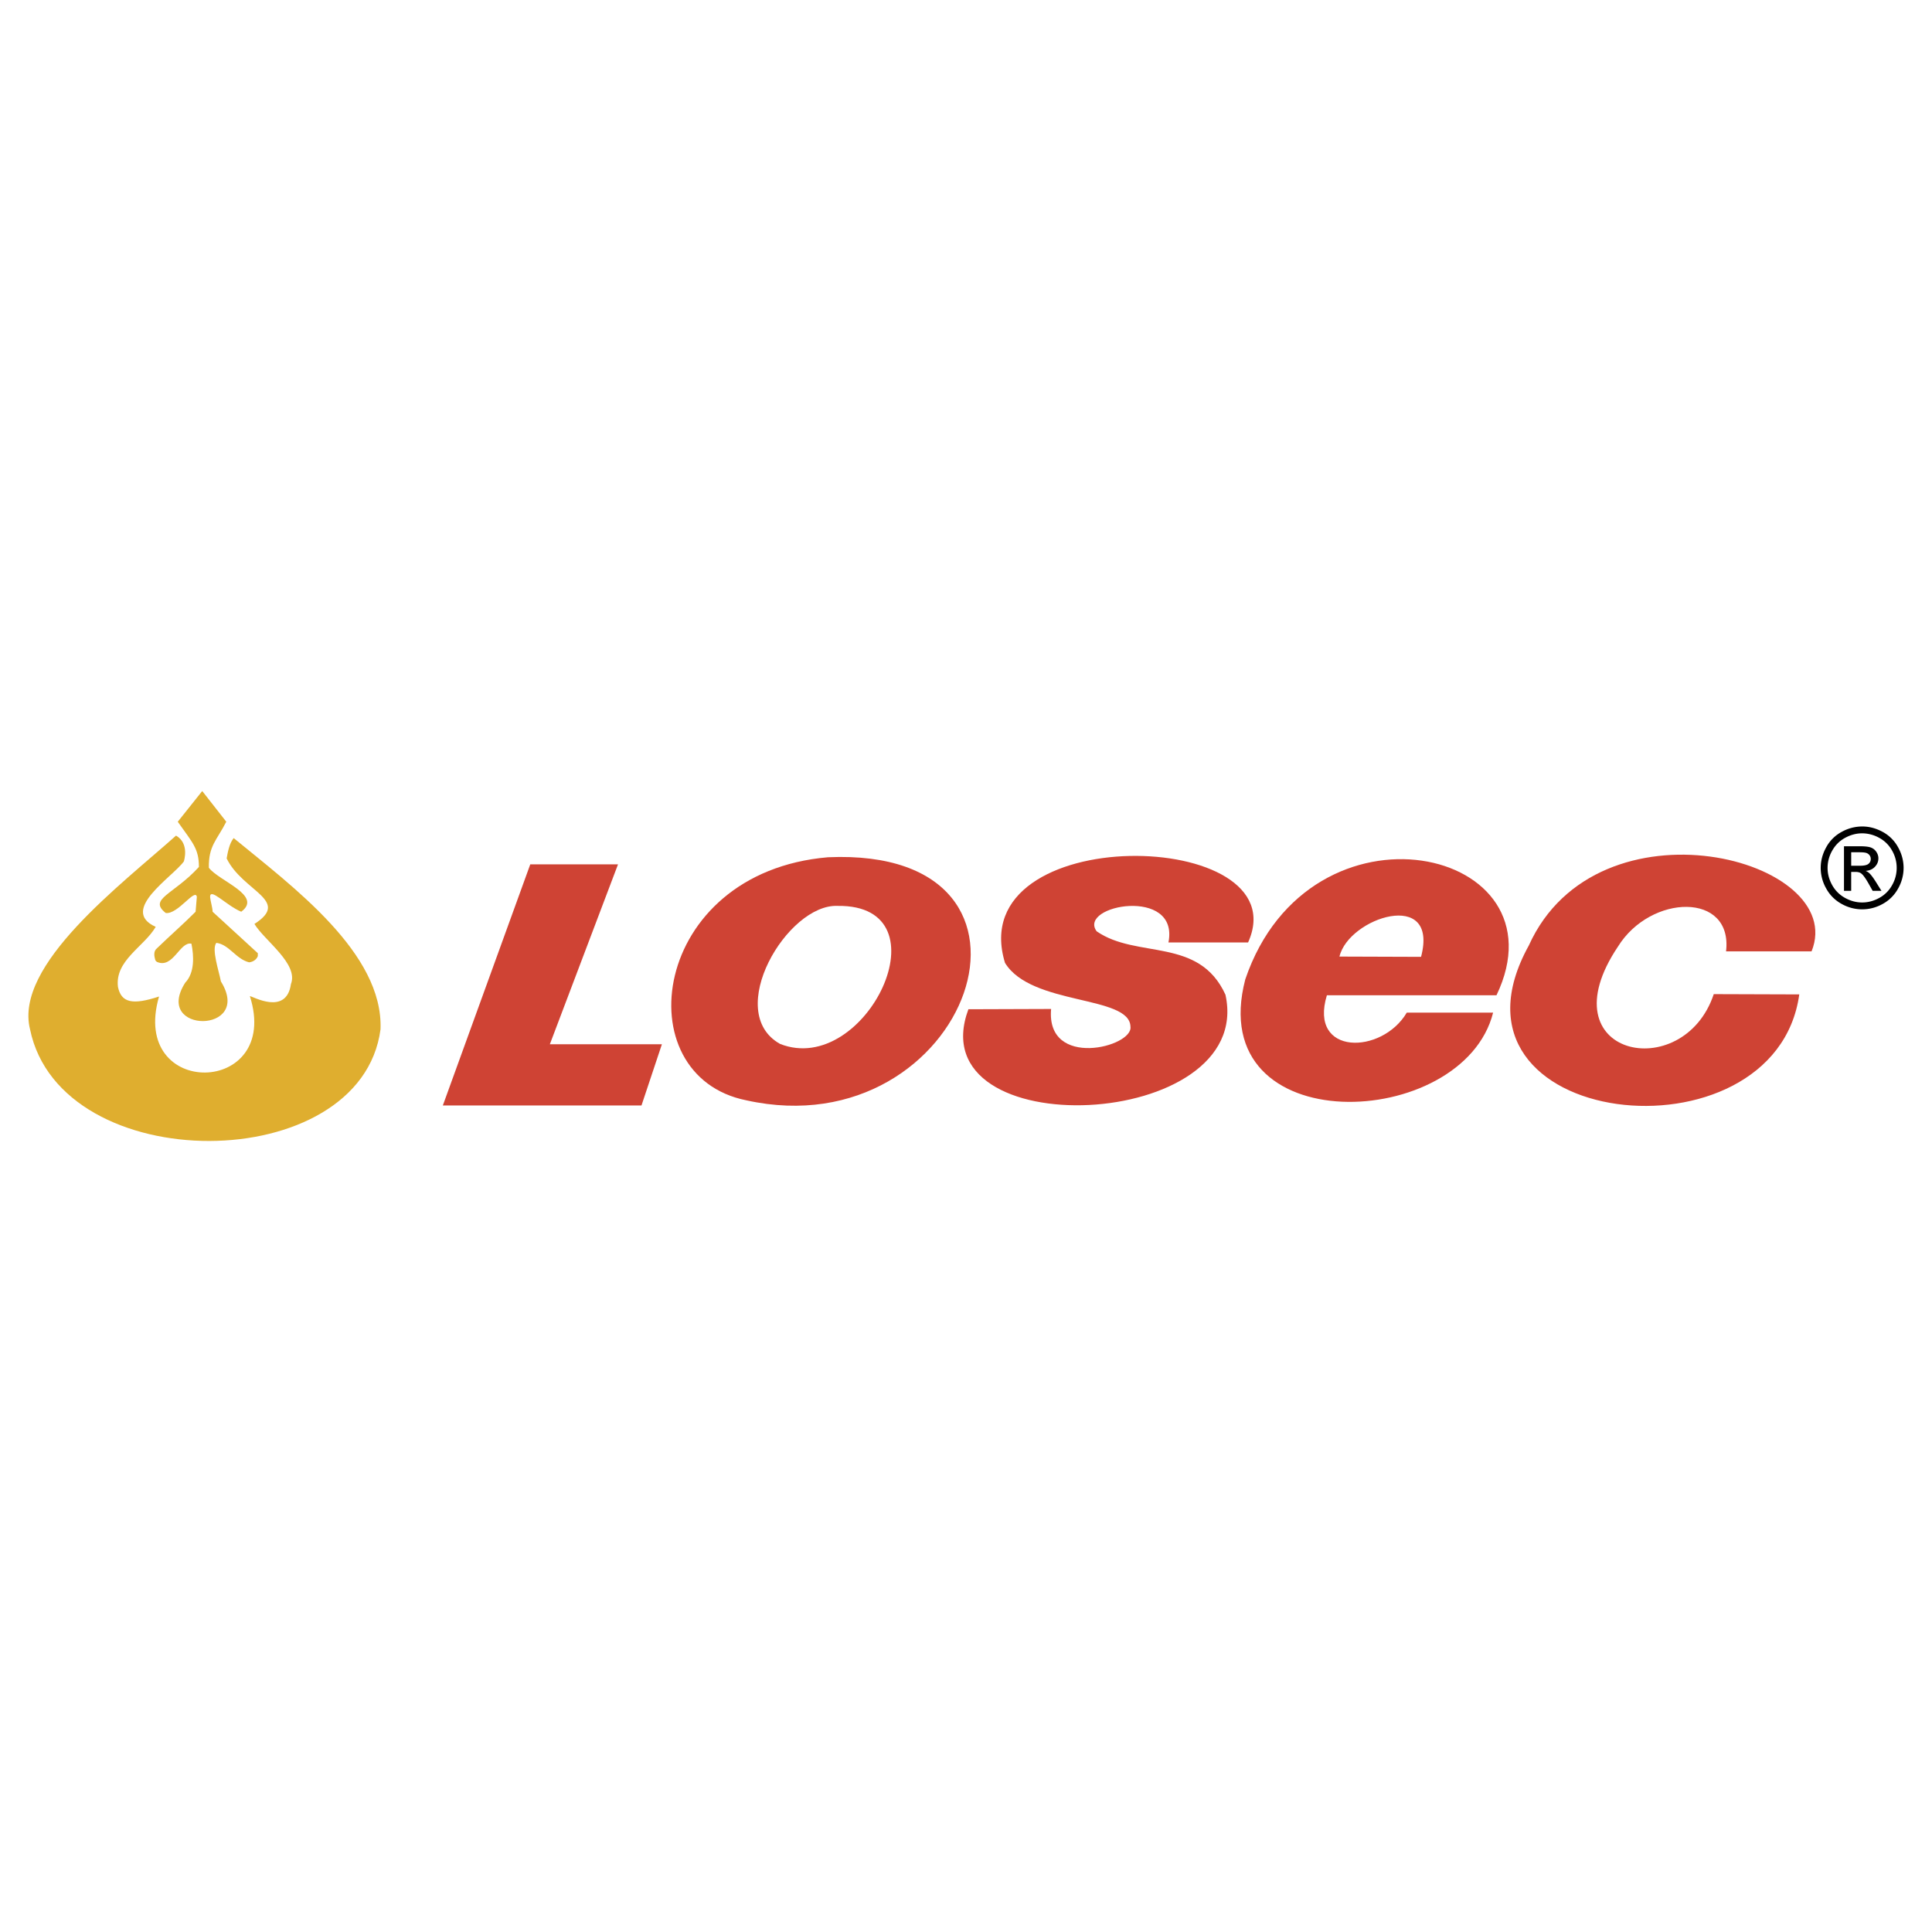 <svg xmlns="http://www.w3.org/2000/svg" width="2500" height="2500" viewBox="0 0 192.756 192.756"><g fill-rule="evenodd" clip-rule="evenodd"><path fill="#fff" d="M0 0h192.756v192.756H0V0z"/><path d="M20.176 78.921l2.4 3.062c-.952 1.862-1.779 2.4-1.738 4.593.994 1.324 5.421 2.773 3.228 4.387-1.49-.621-3.145-2.483-3.104-1.449.042.414.249 1.076.249 1.449l4.511 4.138v.29c-.125.331-.456.58-.869.621-1.324-.331-1.986-1.779-3.269-1.944-.497.621.249 2.772.455 3.849 3.269 5.255-6.828 5.255-3.559.124.951-.993.869-2.649.62-3.89-1.158-.248-1.821 2.524-3.435 1.821 0 0-.083-.042-.166-.166-.124-.414-.207-.911.166-1.2 1.366-1.324 2.566-2.359 3.849-3.641l.124-1.49c-.165-.91-1.903 1.779-3.103 1.614-1.779-1.407.786-1.821 3.311-4.594 0-1.862-.663-2.441-2.111-4.51l2.441-3.064z" fill="#dfae2f"/><path d="M17.563 83.368c1.365.786.787 2.524.787 2.566-1.118 1.572-6.498 4.882-2.814 6.538-1.159 1.986-4.097 3.352-3.766 6 .332 1.572 1.449 1.82 4.097.951-2.979 10.263 12.249 9.974 9.062-.041.249 0 3.642 1.986 4.097-1.2.786-2.027-2.648-4.346-3.642-6 3.683-2.359-1.159-3.228-2.772-6.538.125-.704.29-1.532.704-2.028 5.876 4.841 14.939 11.462 14.649 19.077-1.945 14.773-31.905 14.938-34.968 0-1.614-6.414 9.104-14.442 14.566-19.325z" fill="#dfae2f"/><path d="M185.789 82.457c.695 0 1.371.177 2.033.533.66.357 1.176.866 1.545 1.53.369.662.555 1.354.555 2.074a4.17 4.17 0 0 1-.547 2.053 3.848 3.848 0 0 1-1.527 1.532 4.18 4.18 0 0 1-2.059.546 4.17 4.17 0 0 1-2.057-.546 3.839 3.839 0 0 1-1.531-1.532 4.15 4.15 0 0 1-.549-2.053c0-.72.186-1.412.557-2.074a3.799 3.799 0 0 1 1.547-1.53 4.239 4.239 0 0 1 2.033-.533zm0 .684c-.582 0-1.146.149-1.695.447-.551.297-.98.724-1.291 1.275a3.483 3.483 0 0 0-.465 1.73c0 .594.152 1.165.457 1.711s.732.973 1.279 1.277c.549.305 1.119.458 1.715.458s1.168-.153 1.715-.458a3.21 3.21 0 0 0 1.275-1.277 3.46 3.46 0 0 0-.006-3.441 3.188 3.188 0 0 0-1.291-1.275 3.538 3.538 0 0 0-1.693-.447zm-1.814 5.736V84.43h1.529c.523 0 .9.039 1.135.121.234.083.418.227.559.431.139.206.209.422.209.652 0 .325-.117.608-.35.85-.23.241-.539.376-.924.405.158.065.285.145.379.236.18.176.398.469.658.883l.543.87h-.877l-.395-.701c-.311-.55-.561-.896-.752-1.034-.129-.103-.322-.153-.574-.153h-.422v1.889h-.718v-.002zm.718-2.502h.871c.416 0 .699-.063.852-.187s.229-.288.229-.494a.6.6 0 0 0-.111-.354.653.653 0 0 0-.303-.232c-.131-.053-.369-.077-.721-.077h-.816v1.344h-.001z"/><path d="M124.521 94.03h-7.945c1.115-5.603-9.088-3.735-7.164-1.115 4.016 2.788 10.203.53 12.852 6.328 3.012 13.66-30.749 15.193-25.647 1.45l8.252-.028c-.531 6.021 8.223 3.792 7.916 1.757-.084-3.15-9.896-2.063-12.516-6.356-4.349-14.246 29.438-13.521 24.252-2.036zM180.74 94.919h-8.531c.697-5.938-7.525-5.743-10.787-.474-7.332 10.928 6.523 13.854 9.561 4.739l8.531.028c-2.398 17.283-37.133 13.492-26.984-4.879 6.857-15.192 31.945-8.669 28.21.586z" fill="#cf4334"/><path d="M82.612 85.528c24.81-1.087 14.023 29.16-8.14 24.253-12.182-2.426-9.562-22.748 8.14-24.253zM149.305 99.299h-16.922c-1.84 6.05 5.492 5.938 7.973 1.729h8.613c-2.982 11.876-28.963 12.936-24.727-3.317 6.44-18.93 32.143-13.187 25.063 1.588z" fill="#cf4334"/><path fill="#cf4334" d="M52.906 86.234h8.754l-6.802 17.954h11.179l-2.036 6.105h-19.82l8.725-24.059z"/><path d="M83.572 90.381c11.095-.139 2.815 17.144-5.743 13.772-5.687-3.178.724-13.995 5.743-13.772zM141.779 95.465l-8.141-.028c.921-3.903 9.954-6.83 8.141.028z" fill="#fff"/></g></svg>